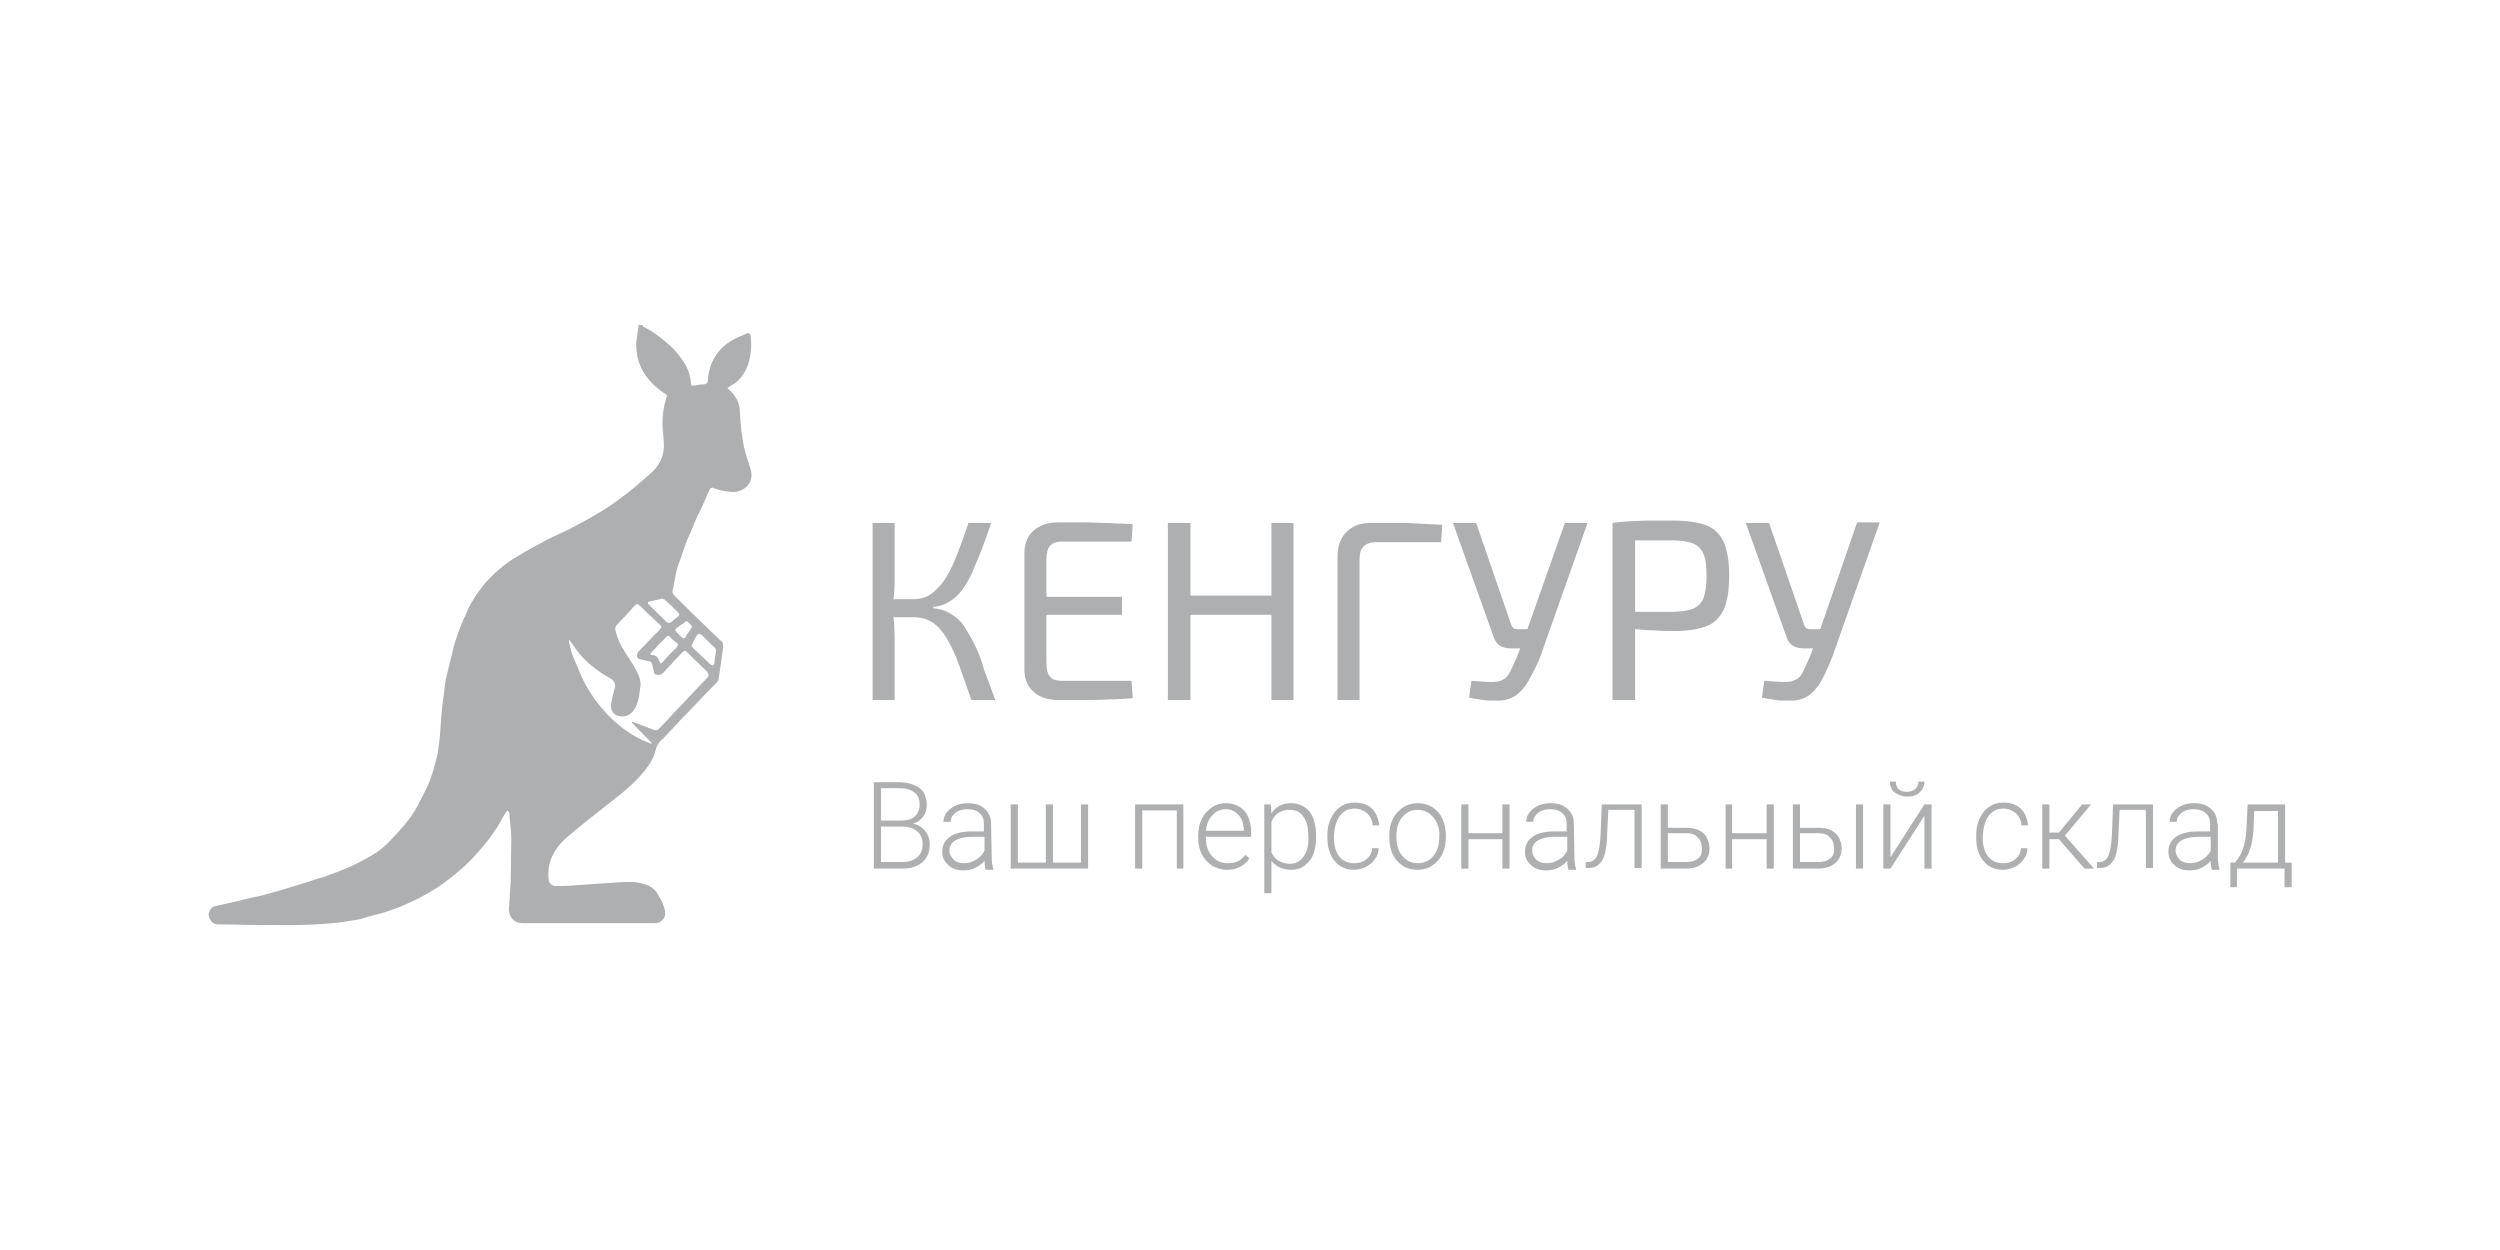 <svg width="300" height="150" viewBox="-25 -39 300 150" fill="none" xmlns="http://www.w3.org/2000/svg">
<g clip-path="url(#clip0_166_1543)">
<path d="M91.929 38.304C91.5 37.44 91.071 36.72 90.643 36.072C90.214 35.424 89.643 34.992 89.071 34.632C88.5 34.272 87.786 34.056 87 33.984V33.84C87.714 33.768 88.357 33.552 88.929 33.192C89.5 32.832 90 32.4 90.429 31.824C90.857 31.248 91.286 30.528 91.643 29.736C92 28.944 92.357 28.008 92.786 27C93.143 25.992 93.571 24.912 93.929 23.76H91.214C90.786 25.056 90.357 26.28 89.929 27.36C89.5 28.44 89.071 29.448 88.571 30.24C88.071 31.032 87.5 31.68 86.857 32.184C86.214 32.688 85.429 32.904 84.5 32.904H82.214C82.214 32.688 82.286 32.472 82.286 32.256C82.357 31.68 82.357 31.104 82.357 30.456V23.76H79.714V45H82.357V37.296C82.357 36.792 82.286 36.216 82.286 35.64C82.286 35.424 82.214 35.28 82.214 35.064H84.5C85.5 35.064 86.286 35.28 86.929 35.712C87.571 36.144 88.143 36.792 88.643 37.656C89.143 38.52 89.643 39.528 90.071 40.752C90.5 41.976 91 43.416 91.571 45H94.429C93.929 43.632 93.5 42.408 93.071 41.328C92.786 40.176 92.357 39.168 91.929 38.304Z" fill="#AEAFB0"/>
<path d="M101 26.496C101.286 26.208 101.714 25.992 102.357 25.992H110.786L110.929 23.904C110 23.832 109 23.832 108 23.76C107 23.76 106 23.688 104.929 23.688C103.929 23.688 102.857 23.688 101.929 23.688C100.714 23.688 99.714 24.048 99 24.696C98.286 25.344 97.929 26.28 97.929 27.432V41.328C97.929 42.48 98.286 43.344 99 43.992C99.714 44.64 100.714 45 101.929 45C102.929 45 103.929 45 104.929 45C105.929 45 107 45 108 44.928C109 44.928 110 44.856 110.929 44.784L110.786 42.696H102.357C101.714 42.696 101.286 42.552 101 42.192C100.714 41.832 100.571 41.328 100.571 40.608V34.776H109.643V32.616H100.571V28.08C100.571 27.36 100.714 26.856 101 26.496Z" fill="#AEAFB0"/>
<path d="M127.571 34.776V45H130.214V23.76H127.571V32.472H117.857V23.76H115.143V45H117.857V34.776H127.571Z" fill="#AEAFB0"/>
<path d="M138.143 28.224C138.143 27.432 138.286 26.856 138.643 26.568C139 26.208 139.5 26.064 140.214 26.064H147.929L148.071 23.976C146.714 23.904 145.286 23.832 143.786 23.76C142.286 23.76 140.786 23.76 139.357 23.76C138.214 23.76 137.286 24.12 136.571 24.84C135.857 25.56 135.5 26.568 135.5 27.72V45H138.143V28.224Z" fill="#AEAFB0"/>
<path d="M159.857 39.744L165.5 23.76H162.786L158.286 36.504H157.071C156.714 36.504 156.5 36.36 156.357 36L152.143 23.76H149.357L154.214 37.368C154.357 37.872 154.643 38.232 154.929 38.448C155.286 38.664 155.714 38.808 156.286 38.808H157.429L157.071 39.744C156.714 40.536 156.429 41.184 156.214 41.616C156 42.048 155.714 42.408 155.357 42.552C155 42.768 154.571 42.84 154 42.84C153.429 42.84 152.643 42.768 151.571 42.696L151.286 44.712C151.643 44.784 152 44.856 152.5 44.928C152.929 45 153.429 45.072 153.857 45.072C154.286 45.072 154.714 45.072 155.071 45.072C155.929 45 156.643 44.712 157.214 44.208C157.786 43.704 158.286 43.056 158.643 42.264C159.071 41.544 159.5 40.68 159.857 39.744Z" fill="#AEAFB0"/>
<path d="M181.857 26.064C181.429 25.128 180.714 24.408 179.786 24.048C178.786 23.688 177.5 23.472 175.786 23.472C174.643 23.472 173.714 23.472 172.857 23.472C172.071 23.472 171.357 23.544 170.643 23.544C170 23.616 169.214 23.616 168.5 23.76V45H171.214V36.504C171.286 36.504 171.357 36.504 171.429 36.504C172.071 36.576 172.786 36.648 173.571 36.648C174.357 36.72 175.143 36.72 176 36.72C177.571 36.72 178.857 36.504 179.786 36.144C180.714 35.784 181.429 35.064 181.857 34.128C182.286 33.192 182.5 31.824 182.5 30.096C182.5 28.368 182.286 27.072 181.857 26.064ZM179.429 32.76C179.143 33.408 178.714 33.84 178.143 34.056C177.571 34.272 176.714 34.416 175.714 34.416C174.571 34.416 173.429 34.416 172.286 34.416C171.929 34.416 171.571 34.416 171.214 34.416V25.848C171.286 25.848 171.357 25.848 171.429 25.848C172.643 25.848 174.071 25.848 175.714 25.848C176.714 25.848 177.571 25.992 178.143 26.208C178.714 26.424 179.143 26.856 179.429 27.504C179.714 28.152 179.786 29.016 179.786 30.168C179.786 31.248 179.643 32.112 179.429 32.76Z" fill="#AEAFB0"/>
<path d="M193.429 36.504H192.214C191.857 36.504 191.643 36.36 191.5 36L187.286 23.76H184.5L189.357 37.368C189.5 37.872 189.786 38.232 190.071 38.448C190.429 38.664 190.857 38.808 191.429 38.808H192.571L192.214 39.744C191.857 40.536 191.571 41.184 191.357 41.616C191.143 42.048 190.857 42.408 190.5 42.552C190.143 42.768 189.714 42.84 189.143 42.84C188.571 42.84 187.786 42.768 186.714 42.696L186.429 44.712C186.786 44.784 187.143 44.856 187.643 44.928C188.071 45 188.571 45.072 189 45.072C189.429 45.072 189.857 45.072 190.214 45.072C191.071 45 191.786 44.712 192.357 44.208C192.929 43.704 193.429 43.056 193.786 42.264C194.214 41.472 194.571 40.608 194.929 39.672L200.571 23.688H197.857L193.429 36.504Z" fill="#AEAFB0"/>
<path d="M84.571 59.832C85.071 59.688 85.5 59.4 85.786 58.968C86.071 58.608 86.214 58.104 86.214 57.6C86.214 56.736 85.929 56.016 85.357 55.584C84.786 55.152 83.929 54.864 82.857 54.864H79.857V65.232H83.286C84.357 65.232 85.143 64.944 85.714 64.44C86.286 63.936 86.571 63.216 86.571 62.28C86.571 61.704 86.357 61.128 86 60.696C85.643 60.264 85.214 59.976 84.571 59.832ZM80.714 55.584H82.857C83.714 55.584 84.286 55.728 84.714 56.088C85.143 56.376 85.357 56.88 85.357 57.528C85.357 58.176 85.143 58.608 84.786 58.968C84.357 59.328 83.857 59.472 83.071 59.472H80.714V55.584ZM85.071 63.864C84.643 64.224 84.071 64.44 83.286 64.44H80.714V60.192H83.357C84.071 60.192 84.643 60.408 85.071 60.768C85.5 61.128 85.714 61.632 85.714 62.28C85.714 63 85.5 63.504 85.071 63.864Z" fill="#AEAFB0"/>
<path d="M93.929 59.832C93.929 59.04 93.643 58.464 93.143 58.032C92.643 57.6 92 57.384 91.143 57.384C90.286 57.384 89.643 57.6 89.071 58.032C88.5 58.464 88.214 59.04 88.214 59.616H89.071C89.071 59.184 89.286 58.824 89.643 58.536C90 58.248 90.5 58.104 91.071 58.104C91.714 58.104 92.214 58.248 92.571 58.608C92.929 58.896 93.071 59.328 93.071 59.904V60.768H91.571C90.5 60.768 89.571 60.984 89 61.416C88.357 61.848 88.071 62.424 88.071 63.216C88.071 63.864 88.286 64.368 88.786 64.8C89.214 65.232 89.857 65.448 90.571 65.448C91.071 65.448 91.571 65.376 92 65.16C92.429 64.944 92.857 64.656 93.143 64.296C93.143 64.8 93.214 65.16 93.286 65.376H94.214V65.304C94.071 64.944 94 64.368 94 63.648L93.929 59.832ZM93.143 63.072C92.929 63.504 92.643 63.864 92.143 64.152C91.714 64.44 91.214 64.584 90.643 64.584C90.143 64.584 89.714 64.44 89.429 64.152C89.143 63.864 88.929 63.504 88.929 63.072C88.929 62.568 89.143 62.136 89.643 61.848C90.143 61.56 90.786 61.416 91.643 61.416H93.143V63.072Z" fill="#AEAFB0"/>
<path d="M104.714 64.512H101.357V57.528H100.5V64.512H97.143V57.528H96.286V65.232H105.571V57.528H104.714V64.512Z" fill="#AEAFB0"/>
<path d="M111.214 65.232H112.071V58.248H116.214V65.232H117V57.528H111.214V65.232Z" fill="#AEAFB0"/>
<path d="M122.071 57.384C121.5 57.384 120.929 57.528 120.429 57.888C119.929 58.248 119.5 58.68 119.214 59.256C118.929 59.832 118.786 60.48 118.786 61.272V61.56C118.786 62.28 118.929 62.928 119.214 63.504C119.5 64.08 119.929 64.512 120.429 64.872C120.929 65.16 121.571 65.376 122.214 65.376C123.429 65.376 124.286 64.944 124.929 64.008L124.429 63.576C124.143 63.936 123.857 64.224 123.5 64.368C123.143 64.512 122.786 64.584 122.286 64.584C121.5 64.584 120.929 64.296 120.429 63.72C119.929 63.144 119.714 62.424 119.714 61.56V61.416H125.143V60.912C125.143 59.832 124.857 58.968 124.357 58.32C123.714 57.672 123 57.384 122.071 57.384ZM124.286 60.696H119.714C119.786 59.904 120.071 59.256 120.5 58.824C120.929 58.32 121.5 58.104 122.071 58.104C122.714 58.104 123.214 58.32 123.643 58.824C124.071 59.256 124.214 59.904 124.286 60.696Z" fill="#AEAFB0"/>
<path d="M129.929 57.384C128.857 57.384 128.071 57.816 127.571 58.608L127.5 57.528H126.714V68.184H127.571V64.296C128.143 65.016 128.929 65.376 130 65.376C130.857 65.376 131.571 65.016 132.143 64.296C132.714 63.576 132.929 62.64 132.929 61.416V61.272C132.929 60.048 132.643 59.04 132.143 58.392C131.571 57.744 130.857 57.384 129.929 57.384ZM131.429 63.792C131 64.368 130.5 64.656 129.786 64.656C129.286 64.656 128.857 64.512 128.429 64.296C128.071 64.08 127.786 63.72 127.571 63.288V59.616C127.786 59.112 128.071 58.752 128.429 58.536C128.786 58.32 129.214 58.176 129.786 58.176C130.5 58.176 131.071 58.464 131.429 59.04C131.857 59.616 132 60.408 132 61.344C132.071 62.352 131.857 63.216 131.429 63.792Z" fill="#AEAFB0"/>
<path d="M135.786 58.896C136.214 58.32 136.786 58.032 137.571 58.032C138.143 58.032 138.643 58.248 139.071 58.608C139.429 58.968 139.714 59.472 139.714 60.048H140.5C140.429 59.256 140.143 58.536 139.643 58.032C139.071 57.528 138.429 57.312 137.571 57.312C136.929 57.312 136.357 57.456 135.857 57.816C135.357 58.104 135 58.608 134.714 59.184C134.429 59.76 134.286 60.48 134.286 61.2V61.488C134.286 62.64 134.571 63.648 135.143 64.296C135.714 65.016 136.5 65.376 137.5 65.376C138 65.376 138.5 65.232 138.929 65.016C139.357 64.8 139.714 64.512 140 64.08C140.286 63.72 140.429 63.288 140.429 62.784H139.643C139.643 63.288 139.429 63.72 139 64.08C138.571 64.44 138.143 64.584 137.5 64.584C136.714 64.584 136.143 64.296 135.714 63.792C135.286 63.216 135.071 62.496 135.071 61.488V61.272C135.143 60.264 135.357 59.472 135.786 58.896Z" fill="#AEAFB0"/>
<path d="M145.143 57.384C144.5 57.384 143.929 57.528 143.357 57.888C142.857 58.248 142.429 58.68 142.143 59.256C141.857 59.832 141.714 60.48 141.714 61.272V61.416C141.714 62.568 142 63.576 142.643 64.296C143.286 65.016 144.071 65.376 145.071 65.376C145.714 65.376 146.357 65.232 146.857 64.872C147.357 64.584 147.786 64.08 148.071 63.504C148.357 62.928 148.5 62.208 148.5 61.488V61.344C148.5 60.192 148.214 59.184 147.571 58.464C146.929 57.744 146.143 57.384 145.143 57.384ZM147.714 61.416C147.714 62.352 147.5 63.144 147 63.72C146.5 64.296 145.929 64.584 145.143 64.584C144.357 64.584 143.786 64.296 143.286 63.72C142.786 63.144 142.571 62.352 142.571 61.488V61.344C142.571 60.408 142.786 59.616 143.286 59.04C143.786 58.464 144.357 58.176 145.143 58.176C145.643 58.176 146.071 58.32 146.5 58.608C146.857 58.896 147.214 59.256 147.429 59.76C147.643 60.264 147.786 60.768 147.714 61.416Z" fill="#AEAFB0"/>
<path d="M155.286 60.984H151.214V57.528H150.357V65.232H151.214V61.704H155.286V65.232H156.143V57.528H155.286V60.984Z" fill="#AEAFB0"/>
<path d="M163.857 59.832C163.857 59.04 163.571 58.464 163.071 58.032C162.571 57.6 161.929 57.384 161.071 57.384C160.214 57.384 159.571 57.6 159 58.032C158.429 58.464 158.143 59.04 158.143 59.616H159C159 59.184 159.214 58.824 159.571 58.536C159.929 58.248 160.429 58.104 161 58.104C161.643 58.104 162.143 58.248 162.5 58.608C162.857 58.896 163 59.328 163 59.904V60.768H161.5C160.429 60.768 159.5 60.984 158.929 61.416C158.286 61.848 158 62.424 158 63.216C158 63.864 158.214 64.368 158.714 64.8C159.143 65.232 159.786 65.448 160.5 65.448C161 65.448 161.5 65.376 161.929 65.16C162.357 64.944 162.786 64.656 163.071 64.296C163.071 64.8 163.143 65.16 163.214 65.376H164.143V65.304C164 64.944 163.929 64.368 163.929 63.648L163.857 59.832ZM163.071 63.072C162.857 63.504 162.571 63.864 162.071 64.152C161.643 64.44 161.143 64.584 160.571 64.584C160.071 64.584 159.643 64.44 159.357 64.152C159.071 63.864 158.857 63.504 158.857 63.072C158.857 62.568 159.071 62.136 159.571 61.848C160.071 61.56 160.714 61.416 161.571 61.416H163.071V63.072Z" fill="#AEAFB0"/>
<path d="M167.071 61.2C167 62.424 166.857 63.216 166.643 63.72C166.429 64.152 166.071 64.44 165.571 64.44H165.286V65.16H165.643C166.143 65.16 166.571 65.016 166.857 64.728C167.143 64.44 167.429 64.08 167.571 63.504C167.714 62.928 167.857 62.136 167.857 61.056L168 58.176H171.143V65.16H172V57.528H167.214L167.071 61.2Z" fill="#AEAFB0"/>
<path d="M178.857 60.624C178.429 60.408 177.929 60.336 177.357 60.336H175.143V57.528H174.286V65.232H177.286C178.143 65.232 178.857 65.016 179.357 64.584C179.857 64.152 180.143 63.576 180.143 62.784C180.143 62.28 180 61.848 179.786 61.488C179.643 61.128 179.286 60.84 178.857 60.624ZM178.786 64.008C178.429 64.296 178 64.44 177.357 64.44H175.143V60.984H177.357C177.929 60.984 178.429 61.128 178.714 61.488C179.071 61.776 179.214 62.208 179.214 62.712C179.286 63.288 179.143 63.72 178.786 64.008Z" fill="#AEAFB0"/>
<path d="M187 60.984H182.857V57.528H182.071V65.232H182.857V61.704H187V65.232H187.857V57.528H187V60.984Z" fill="#AEAFB0"/>
<path d="M194.714 60.624C194.286 60.408 193.786 60.336 193.214 60.336H191V57.528H190.143V65.232H193.143C194 65.232 194.714 65.016 195.214 64.584C195.714 64.152 196 63.576 196 62.784C196 62.28 195.857 61.848 195.643 61.488C195.429 61.128 195.143 60.84 194.714 60.624ZM194.643 64.008C194.286 64.296 193.857 64.44 193.214 64.44H191V60.984H193.214C193.786 60.984 194.286 61.128 194.571 61.488C194.929 61.776 195.071 62.208 195.071 62.712C195.143 63.288 195 63.72 194.643 64.008Z" fill="#AEAFB0"/>
<path d="M198.571 57.528H197.714V65.232H198.571V57.528Z" fill="#AEAFB0"/>
<path d="M203.857 56.592C204.5 56.592 205 56.448 205.357 56.088C205.714 55.728 205.929 55.296 205.929 54.792H205.214C205.214 55.152 205.071 55.44 204.857 55.656C204.643 55.872 204.286 56.016 203.857 56.016C203.429 56.016 203.143 55.944 202.857 55.728C202.643 55.512 202.5 55.224 202.5 54.792H201.786C201.786 55.368 202 55.8 202.357 56.088C202.786 56.376 203.286 56.592 203.857 56.592Z" fill="#AEAFB0"/>
<path d="M201.857 63.864V57.528H201V65.232H201.857L205.929 58.896V65.232H206.786V57.528H205.929L201.857 63.864Z" fill="#AEAFB0"/>
<path d="M213.643 58.896C214.071 58.32 214.643 58.032 215.429 58.032C216 58.032 216.5 58.248 216.929 58.608C217.286 58.968 217.571 59.472 217.571 60.048H218.357C218.286 59.256 218 58.536 217.5 58.032C216.929 57.528 216.286 57.312 215.429 57.312C214.786 57.312 214.214 57.456 213.714 57.816C213.214 58.104 212.857 58.608 212.571 59.184C212.286 59.76 212.143 60.48 212.143 61.2V61.488C212.143 62.64 212.429 63.648 213 64.296C213.571 65.016 214.357 65.376 215.357 65.376C215.857 65.376 216.357 65.232 216.786 65.016C217.214 64.8 217.571 64.512 217.857 64.08C218.143 63.72 218.286 63.288 218.286 62.784H217.5C217.5 63.288 217.286 63.72 216.857 64.08C216.429 64.44 216 64.584 215.357 64.584C214.571 64.584 214 64.296 213.571 63.792C213.143 63.216 212.929 62.496 212.929 61.488V61.272C213 60.264 213.214 59.472 213.643 58.896Z" fill="#AEAFB0"/>
<path d="M225.929 57.528H224.857L222.071 60.912H220.929V57.528H220.071V65.232H220.929V61.704H222.071L225.143 65.232H226.286L222.786 61.272L225.929 57.528Z" fill="#AEAFB0"/>
<path d="M228.429 61.2C228.357 62.424 228.214 63.216 228 63.72C227.786 64.152 227.429 64.44 226.929 64.44H226.643V65.16H227C227.5 65.16 227.929 65.016 228.214 64.728C228.5 64.44 228.786 64.08 228.929 63.504C229.071 62.928 229.214 62.136 229.214 61.056L229.357 58.176H232.5V65.16H233.357V57.528H228.571L228.429 61.2Z" fill="#AEAFB0"/>
<path d="M241.071 59.832C241.071 59.04 240.786 58.464 240.286 58.032C239.786 57.6 239.143 57.384 238.286 57.384C237.429 57.384 236.786 57.6 236.214 58.032C235.643 58.464 235.357 59.04 235.357 59.616H236.214C236.214 59.184 236.429 58.824 236.786 58.536C237.143 58.248 237.643 58.104 238.214 58.104C238.857 58.104 239.357 58.248 239.714 58.608C240.071 58.896 240.214 59.328 240.214 59.904V60.768H238.714C237.643 60.768 236.714 60.984 236.143 61.416C235.5 61.848 235.214 62.424 235.214 63.216C235.214 63.864 235.429 64.368 235.929 64.8C236.357 65.232 237 65.448 237.714 65.448C238.214 65.448 238.714 65.376 239.143 65.16C239.571 64.944 240 64.656 240.286 64.296C240.286 64.8 240.357 65.16 240.429 65.376H241.357V65.304C241.214 64.944 241.143 64.368 241.143 63.648V59.832H241.071ZM240.286 63.072C240.071 63.504 239.786 63.864 239.286 64.152C238.857 64.44 238.357 64.584 237.786 64.584C237.286 64.584 236.857 64.44 236.571 64.152C236.286 63.864 236.071 63.504 236.071 63.072C236.071 62.568 236.286 62.136 236.786 61.848C237.286 61.56 237.929 61.416 238.786 61.416H240.286V63.072Z" fill="#AEAFB0"/>
<path d="M249.214 64.512V57.528H244.714L244.571 60.48C244.5 62.064 244.143 63.216 243.571 64.008L243.214 64.512H242.643V67.464H243.429V65.232H249.143V67.464H250V64.512H249.214ZM248.357 64.512H244.143C244.929 63.576 245.357 62.136 245.429 60.336L245.5 58.32H248.357V64.512Z" fill="#AEAFB0"/>
<path d="M64.286 14.688C64 13.32 63.857 11.88 63.786 10.44C63.786 9.72 63.572 9.072 63.143 8.496C62.929 8.136 62.572 7.848 62.286 7.56C62.429 7.488 62.572 7.344 62.715 7.272C62.929 7.128 63.072 7.056 63.286 6.912C64 6.336 64.5 5.544 64.786 4.68C65.143 3.6 65.215 2.448 65.072 1.296C65 1.008 64.929 0.936 64.643 1.008C64 1.296 63.357 1.512 62.786 1.872C61 2.952 60.072 4.608 59.929 6.696C59.929 6.984 59.786 7.056 59.5 7.128C59.072 7.128 58.643 7.2 58.286 7.272C58 7.344 57.929 7.272 57.929 6.984C57.857 6.192 57.643 5.472 57.286 4.824C56.715 3.888 56.072 3.024 55.215 2.304C54.215 1.44 53.286 0.72 52.215 0.216C52.143 0.216 52.143 0.072 52.072 0C51.929 0 51.786 0 51.643 0C51.643 0.144 51.572 0.36 51.572 0.504C51.5 1.224 51.286 1.944 51.357 2.592C51.357 3.6 51.643 4.536 52.072 5.4C52.715 6.552 53.572 7.416 54.643 8.136C55.072 8.424 55.072 8.352 54.929 8.856C54.643 9.792 54.5 10.728 54.5 11.664C54.5 12.384 54.572 13.104 54.643 13.824C54.715 14.688 54.643 15.48 54.286 16.272C53.929 16.92 53.5 17.496 52.929 17.928C51.786 18.936 50.643 19.944 49.429 20.808C48.5 21.528 47.5 22.176 46.5 22.752C45.429 23.4 44.286 23.976 43.215 24.552C42.357 24.984 41.429 25.344 40.5 25.848C39.286 26.496 38.072 27.144 36.929 27.864C35.572 28.656 34.429 29.664 33.357 30.816C32.786 31.464 32.215 32.256 31.786 32.976C31.357 33.624 31.072 34.272 30.786 34.992C30.572 35.352 30.429 35.784 30.286 36.144C30.072 36.648 29.857 37.224 29.715 37.728C29.5 38.304 29.357 38.952 29.215 39.6C29 40.464 28.786 41.328 28.572 42.192C28.429 42.84 28.357 43.488 28.286 44.136C28.072 45.576 27.929 47.016 27.857 48.456C27.786 49.32 27.715 50.184 27.572 51.048C27.5 51.552 27.357 52.128 27.215 52.632C27.072 53.28 26.857 53.856 26.643 54.504C26.357 55.296 25.929 56.088 25.572 56.808C25.072 57.816 24.5 58.824 23.786 59.688C23.072 60.552 22.286 61.416 21.5 62.208C20.929 62.784 20.215 63.288 19.5 63.72C18.715 64.152 17.929 64.584 17.143 64.944C16.215 65.376 15.214 65.736 14.214 66.096C13.929 66.24 13.643 66.312 13.286 66.384C12.929 66.528 12.572 66.6 12.214 66.744C11.572 66.96 11 67.104 10.357 67.32C9.643 67.536 8.929 67.752 8.215 67.968C7.5 68.184 6.786 68.328 6.072 68.544C5.215 68.688 4.357 68.904 3.572 69.12C2.715 69.336 1.857 69.48 1 69.696C0.715 69.768 0.357 69.84 0.215 70.2C0.072 70.488 -0.071 70.776 0.143 71.208C0.357 71.64 0.643 71.928 1.215 71.928C2.857 71.928 4.429 72 6.072 72C9 72 11.929 72.072 14.857 71.784C15.786 71.712 16.643 71.568 17.5 71.424C17.929 71.352 18.357 71.28 18.715 71.136C19.429 70.92 20.143 70.776 20.857 70.56C21.643 70.344 22.357 70.056 23.143 69.768C23.929 69.408 24.786 69.048 25.572 68.616C26.5 68.112 27.5 67.536 28.357 66.888C29.715 65.88 31 64.8 32.143 63.504C33.357 62.208 34.429 60.768 35.286 59.184C35.429 58.896 35.643 58.608 35.857 58.248C36.143 58.392 36.143 58.68 36.143 58.896C36.215 59.832 36.357 60.768 36.357 61.704C36.357 63.36 36.286 65.088 36.286 66.744C36.215 67.896 36.143 69.048 36.072 70.128C36.072 70.416 36.143 70.776 36.286 70.992C36.572 71.568 37.143 71.784 37.786 71.784C43 71.784 48.215 71.784 53.429 71.784C53.643 71.784 53.786 71.784 54 71.712C54.143 71.712 54.215 71.64 54.286 71.568C54.857 71.208 54.929 70.56 54.715 69.984C54.572 69.48 54.357 68.976 54.072 68.544C53.715 67.824 53.143 67.32 52.357 67.104C51.286 66.744 50.215 66.816 49.143 66.888C48.072 66.96 47 67.032 45.929 67.104C45.215 67.176 44.572 67.176 43.857 67.248C43.072 67.32 42.286 67.32 41.572 67.32C41.286 67.32 40.857 66.96 40.857 66.672C40.715 65.52 40.857 64.44 41.429 63.432C41.857 62.568 42.572 61.848 43.286 61.272C44.786 59.976 46.357 58.752 47.929 57.528C49.5 56.304 51.072 55.08 52.357 53.496C52.929 52.776 53.429 51.984 53.643 51.12C53.786 50.544 54 50.112 54.429 49.752C54.643 49.608 54.786 49.392 55 49.176C56.143 47.952 57.286 46.728 58.429 45.576C59.286 44.64 60.215 43.704 61.072 42.84C61.143 42.768 61.215 42.696 61.215 42.552C61.286 42.12 61.357 41.616 61.429 41.184C61.572 40.32 61.643 39.456 61.786 38.664C61.786 38.448 61.786 38.232 61.643 38.016C61.286 37.728 61 37.368 60.643 37.08C59.072 35.568 57.5 34.056 55.929 32.472C55.786 32.328 55.643 32.112 55.715 31.896C55.857 31.176 56 30.456 56.143 29.664C56.215 29.376 56.286 29.088 56.357 28.872C56.572 28.296 56.786 27.792 56.929 27.216C57.143 26.712 57.286 26.208 57.5 25.704C57.786 25.056 58.072 24.48 58.286 23.832C58.5 23.4 58.643 22.968 58.857 22.608C59.072 22.176 59.286 21.744 59.5 21.24C59.715 20.736 59.929 20.16 60.215 19.656C60.215 19.584 60.429 19.512 60.5 19.512C61.143 19.8 61.857 19.944 62.572 20.016C63.072 20.088 63.572 20.016 64 19.8C65.072 19.296 65.429 18.216 65 17.064C64.786 16.416 64.5 15.552 64.286 14.688ZM59.929 42.264C58.929 43.344 57.929 44.352 56.929 45.432C55.929 46.44 55 47.52 54 48.528C53.929 48.6 53.643 48.672 53.5 48.6C52.715 48.312 52 48.024 51.215 47.736C51.072 47.664 51 47.664 50.857 47.592C50.857 47.592 50.857 47.664 50.786 47.664C51.572 48.528 52.429 49.32 53.215 50.184L53.143 50.256C52.786 50.112 52.429 49.968 52.072 49.824C51.072 49.32 50.143 48.744 49.286 48.024C48.215 47.16 47.286 46.152 46.5 45.072C45.857 44.208 45.286 43.272 44.786 42.192C44.429 41.328 44.072 40.536 43.715 39.672C43.5 39.168 43.429 38.592 43.286 38.016C43.286 37.944 43.286 37.872 43.286 37.728C43.786 38.448 44.286 39.168 44.857 39.816C45.429 40.464 46.143 41.04 46.857 41.544C47.357 41.904 47.857 42.192 48.357 42.48C48.786 42.768 48.929 43.2 48.715 43.776C48.572 44.28 48.429 44.856 48.357 45.36C48.215 46.08 48.5 46.656 49.072 46.872C49.786 47.088 50.429 46.944 50.857 46.44C51.286 46.008 51.5 45.432 51.643 44.784C51.715 44.28 51.786 43.776 51.857 43.344C51.929 42.624 51.643 41.976 51.286 41.328C50.786 40.392 50.143 39.528 49.643 38.664C49.286 38.016 49 37.368 48.857 36.648C48.786 36.36 48.857 36.144 49.072 35.928C49.786 35.208 50.5 34.416 51.215 33.624C51.357 33.48 51.5 33.408 51.715 33.624C52.215 34.056 52.643 34.56 53.143 34.992C53.5 35.28 53.786 35.64 54.143 35.928C54.429 36.216 54.429 36.288 54.143 36.576C54 36.792 53.786 36.936 53.572 37.152C52.929 37.8 52.357 38.448 51.715 39.096C51.643 39.168 51.572 39.24 51.5 39.384C51.357 39.672 51.429 40.032 51.786 40.104C52.143 40.176 52.429 40.248 52.786 40.32C53.143 40.392 53.215 40.464 53.286 40.824C53.357 41.112 53.429 41.4 53.5 41.76C53.5 41.832 53.643 41.976 53.786 41.976C54.143 42.048 54.429 41.904 54.643 41.688C55.357 40.896 56.072 40.104 56.857 39.312C57.143 39.024 57.215 39.024 57.5 39.312C58.286 40.104 59.072 40.824 59.857 41.616C60.072 41.976 60.072 42.12 59.929 42.264ZM54.929 37.44C55.072 37.296 55.215 37.224 55.429 37.44C55.643 37.728 55.929 37.944 56.215 38.16C56.429 38.304 56.357 38.52 56.215 38.664C56.072 38.88 55.857 39.024 55.643 39.24C55.286 39.6 54.929 39.96 54.643 40.32C54.572 40.392 54.429 40.536 54.286 40.68C54.215 40.536 54.215 40.464 54.143 40.392C54 39.96 53.786 39.6 53.215 39.6C53 39.6 53 39.456 53.143 39.312C53.5 38.952 53.857 38.592 54.215 38.16C54.5 37.944 54.715 37.656 54.929 37.44ZM58.643 37.224C58.786 37.008 58.929 37.008 59.143 37.152C59.715 37.656 60.215 38.232 60.786 38.736C60.857 38.808 60.929 38.952 60.929 39.024C60.857 39.6 60.786 40.104 60.715 40.608C60.643 40.896 60.5 40.896 60.286 40.752C59.572 40.104 58.929 39.456 58.215 38.808C57.929 38.52 57.929 38.448 58.143 38.16C58.286 37.728 58.5 37.44 58.643 37.224ZM57.643 35.712C57.786 35.856 57.929 36 58.072 36.216C57.929 36.432 57.786 36.648 57.643 36.864C57.5 37.08 57.357 37.224 57.286 37.44C57.143 37.656 57 37.656 56.857 37.512C56.643 37.296 56.357 37.08 56.143 36.792C56 36.648 56 36.504 56.215 36.36C56.5 36.144 56.786 35.928 57.143 35.712C57.286 35.496 57.5 35.496 57.643 35.712ZM56.357 34.488C56.572 34.704 56.572 34.776 56.357 34.992C56.072 35.208 55.786 35.424 55.572 35.64C55.357 35.784 55.143 35.784 55 35.64C54.286 34.92 53.572 34.272 52.857 33.552C52.715 33.408 52.715 33.192 52.929 33.192C53.429 33.048 53.929 32.976 54.5 32.832C54.572 32.904 54.786 32.904 54.857 33.048C55.357 33.48 55.857 33.984 56.357 34.488Z" fill="#AEAFB0"/>
</g>
<defs>
<clipPath id="clip0_166_1543">
<rect width="300" height="150" fill="white"/>
</clipPath>
</defs>
</svg>
